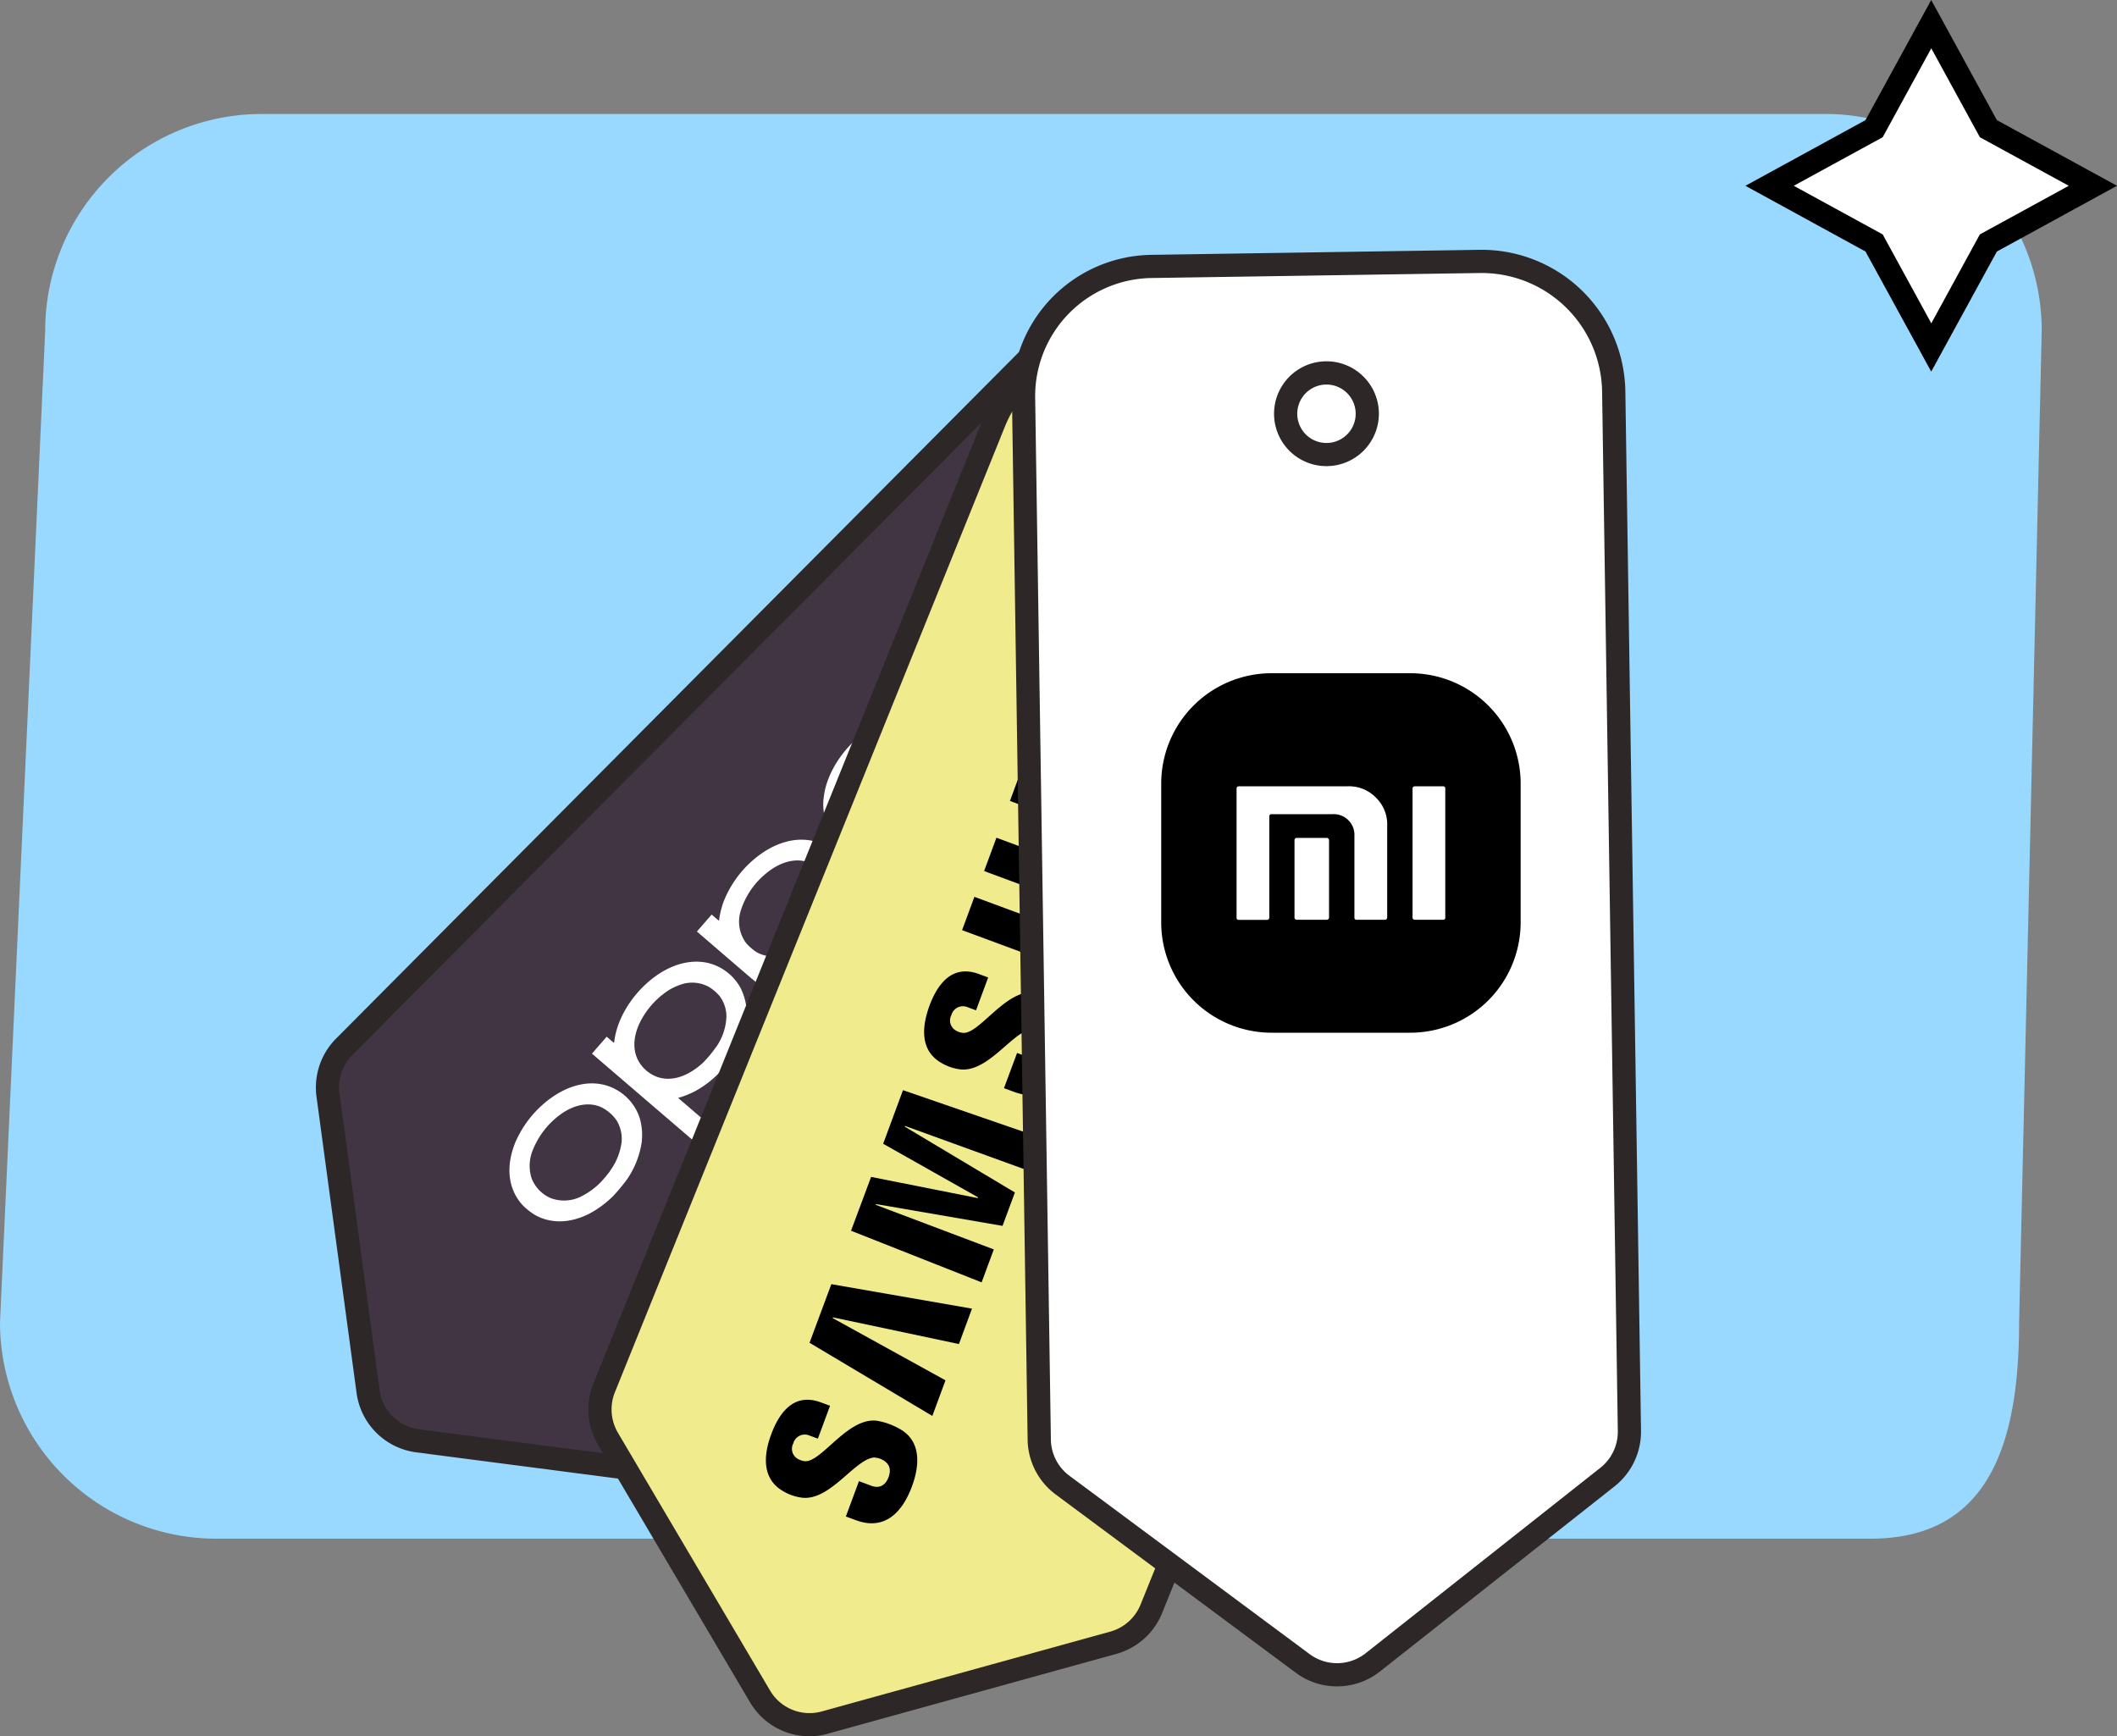 <svg xmlns="http://www.w3.org/2000/svg" viewBox="0 0 500 410.07"><rect x="0" y="0" width="500" height="410.07" fill="#808080" stroke="none"/><defs fill="#000000"><style>.cls-1{fill:#99d8ff;}.cls-2{fill:#fff;}.cls-3{fill:#413543;}.cls-4{fill:#2d2727;}.cls-5{fill:#f0eb8d;}.cls-6{fill-rule:evenodd;}</style></defs><g id="Layer_2" data-name="Layer 2"><g id="Layer_1-2" data-name="Layer 1"><path class="cls-1" d="M441.78,363.4H51.12A51.12,51.12,0,0,1,0,312.28L10.68,78A51.12,51.12,0,0,1,61.8,26.92H431.1A51.12,51.12,0,0,1,482.22,78l-5.34,234.24C476.88,340.51,470,363.4,441.78,363.4Z" fill="#000000"/><polygon class="cls-2" points="456.12 5.71 469.61 30.39 494.29 43.88 469.61 57.38 456.12 82.05 442.62 57.38 417.95 43.88 442.62 30.39 456.12 5.71" fill="#000000"/><path d="M456.12,87.76,440.6,59.4,412.24,43.88,440.6,28.37,456.12,0l15.51,28.37L500,43.88,471.63,59.4ZM423.66,43.88l21,11.48,11.48,21,11.47-21,21-11.48-21-11.47-11.47-21-11.48,21Z" fill="#000000"/><path class="cls-3" d="M168.74,349.4l-70.11-9.11a13.57,13.57,0,0,1-11.7-11.63l-9.46-70.07a13.56,13.56,0,0,1,3.82-11.38L254.83,72.78a30.64,30.64,0,0,1,43.34-.11l55,54.72a31.16,31.16,0,0,1,.11,44.05L180.11,345.51A13.57,13.57,0,0,1,168.74,349.4Z" fill="#000000"/><path class="cls-4" d="M170.45,352.25a17.8,17.8,0,0,1-2.06-.13L98.28,343a16.33,16.33,0,0,1-14.06-14L74.75,259a16.4,16.4,0,0,1,4.6-13.69L252.89,70.85A33.11,33.11,0,0,1,276.47,61h.09a33.18,33.18,0,0,1,23.54,9.72l55,54.73a33.92,33.92,0,0,1,.12,47.92L182.05,347.45A16.43,16.43,0,0,1,170.45,352.25Zm-1.35-5.57a10.93,10.93,0,0,0,9.06-3.1L351.35,169.51a28.45,28.45,0,0,0-.1-40.18l-55-54.72a27.73,27.73,0,0,0-19.68-8.13h-.07a27.81,27.81,0,0,0-19.72,8.23L83.24,249.14a10.88,10.88,0,0,0-3.06,9.08l9.47,70.07A10.82,10.82,0,0,0,99,337.57Z" fill="#000000"/><g id="layer1"><path id="path1460" class="cls-2" d="M152.81,260l-13-11.16,1.74-2,1.74-2,.86.74c.47.41.86.73.87.72s.07-.4.14-.86c.84-5.51,4.63-11.3,9.82-15,4.67-3.3,9.8-4.19,14-2.44a12,12,0,0,1,5.85,5.19,13.33,13.33,0,0,1,1,9.89,22.49,22.49,0,0,1-4.93,9.12,23.45,23.45,0,0,1-6.8,5.55,21.12,21.12,0,0,1-3.25,1.34l-.7.2,4.55,3.91,4.56,3.92-1.74,2-1.74,2Zm16.35-12.74a13.35,13.35,0,0,0,2.41-7.25,8,8,0,0,0-1.71-4.89,11.13,11.13,0,0,0-2.36-2,8.23,8.23,0,0,0-6.05-.79,14.64,14.64,0,0,0-3.18,1.33,19.24,19.24,0,0,0-6.16,6.09c-2.71,4.28-3,8.47-.89,11.51a8.48,8.48,0,0,0,3.78,3c3.38,1.31,7.41.1,11.11-3.34a29.54,29.54,0,0,0,3-3.62Zm8.42-16.09L164.6,220l1.74-2,1.74-2,.86.73c.47.41.86.73.87.72s.06-.35.12-.76a20.33,20.33,0,0,1,.94-3.66,25.17,25.17,0,0,1,8.81-11.33c6.4-4.52,13.27-4.51,17.91,0,3.53,3.47,4.47,8.6,2.56,14.09a23.11,23.11,0,0,1-2.72,5.35,37.2,37.2,0,0,1-3.69,4.29,20.9,20.9,0,0,1-8.21,4.86l-.58.17,4.55,3.91,4.55,3.91-1.74,2-1.74,2-13-11.16ZM194,218.29c2.24-3.56,2.88-6.87,1.88-9.76a8.26,8.26,0,0,0-3.55-4.24c-3.44-2-7.75-1.19-11.79,2.32a18.5,18.5,0,0,0-5.6,8.52,8.49,8.49,0,0,0,1.33,7.66,11.69,11.69,0,0,0,2.42,2.08,7.94,7.94,0,0,0,5.17.92,13.56,13.56,0,0,0,7.07-3.81,27.07,27.07,0,0,0,3.07-3.69Zm-49,64a23.85,23.85,0,0,1-6,4.45c-4.57,2.24-9.05,2.28-12.79.12a15.87,15.87,0,0,1-2.75-2.21c-3.49-3.76-4.1-9.24-1.68-15a25.25,25.25,0,0,1,6.19-8.58c4.79-4.32,10.2-6.06,14.92-4.8a11.88,11.88,0,0,1,8.2,7.79,14.4,14.4,0,0,1,.46,5.77,20.88,20.88,0,0,1-3.55,8.84,46.4,46.4,0,0,1-3,3.61Zm-.91-5.77a14.63,14.63,0,0,0,2.72-6.75,8.43,8.43,0,0,0-1.08-5,9.46,9.46,0,0,0-3.91-3.36c-2.9-1.21-6.45-.49-9.72,2a19.25,19.25,0,0,0-6.38,8.5,9.73,9.73,0,0,0-.18,6.33,8.37,8.37,0,0,0,4.52,4.72,9,9,0,0,0,7.56-.57,17.79,17.79,0,0,0,4.17-3.08,32.34,32.34,0,0,0,2.3-2.74Zm75.15-80.62-.63.6a21.77,21.77,0,0,1-7.32,4.68,13,13,0,0,1-9.46,0,12,12,0,0,1-5-3.86,12.45,12.45,0,0,1-2.25-9.21c.57-4.63,3.42-9.7,7.54-13.43A18.48,18.48,0,0,1,213,169.58a11.66,11.66,0,0,1,7.64,2,15.69,15.69,0,0,1,2.19,1.92c3.67,4.1,4,10.1.93,16.18a21.59,21.59,0,0,1-3.17,4.7c-.65.78-1.26,1.48-1.34,1.56Zm-1.08-5.55c2.05-2.89,3.05-5.82,2.85-8.43a7.8,7.8,0,0,0-1.78-4.51,11.49,11.49,0,0,0-2.15-1.83c-3.32-2-7.63-1.26-11.5,2a17.92,17.92,0,0,0-2.31,2.3c-3.66,4.25-4.89,8.93-3.3,12.51a7.83,7.83,0,0,0,2.14,2.79,7.51,7.51,0,0,0,4.23,1.91c3,.37,6.23-1,9.3-3.85a27.75,27.75,0,0,0,2.52-2.89Z" fill="#000000"/></g><path class="cls-5" d="M263,388l-68.15,18.85a13.56,13.56,0,0,1-15.29-6.18l-35.94-60.89a13.54,13.54,0,0,1-.9-12L234.83,99.66a30.65,30.65,0,0,1,39.9-16.94l71.94,29.06a31.14,31.14,0,0,1,17.22,40.54L271.92,380A13.55,13.55,0,0,1,263,388Z" fill="#000000"/><path class="cls-4" d="M191.22,410.07a16.34,16.34,0,0,1-14.06-8l-35.94-60.88a16.38,16.38,0,0,1-1.08-14.4L232.29,98.63a33.44,33.44,0,0,1,43.47-18.45l71.94,29.06a33.89,33.89,0,0,1,18.73,44.11L274.46,381a16.39,16.39,0,0,1-10.77,9.6l-68.15,18.85A16.06,16.06,0,0,1,191.22,410.07ZM263.29,83.23a28,28,0,0,0-25.92,17.45L145.22,328.83a10.89,10.89,0,0,0,.72,9.55l35.94,60.89a10.82,10.82,0,0,0,12.21,4.93l68.14-18.85a10.87,10.87,0,0,0,7.15-6.38l92-227.67a28.41,28.41,0,0,0-15.69-37L273.7,85.26A27.7,27.7,0,0,0,263.29,83.23Z" fill="#000000"/><path d="M206.55,344.25a4.29,4.29,0,0,1,2.32.79c.94.64,1.74,1.73,1,3.8s-2.28,2.71-4,2.09l-3-1.12-3.09,8.35,2.39.88c6.94,2.57,11.05-2.11,13.22-8,2.08-5.62,1.88-11-3-13.62a16.27,16.27,0,0,0-5.11-1.85c-7-1.1-13.31,10-17.28,9.52a4.19,4.19,0,0,1-1.64-.58,2.73,2.73,0,0,1-1-3.61,2.81,2.81,0,0,1,3.88-1.84l1.93.71,2.87-7.76-2.19-.81c-6.77-2.51-10.08,3.18-11.71,7.58-2.05,5.53-1.89,10.73,2.88,13.43a11.5,11.5,0,0,0,4.22,1.48c6.85,1,12.78-9.37,17.4-9.48" fill="#000000"/><path d="M191.2,317.13l29,17.28,3.11-8.41-26.65-14.7.07-.17,29.75,6.3,3.09-8.36-33.22-5.78Zm17.39-47L231,282.78l-.07.18-25.19-5L201,290.67l30.84,12.19,2.88-7.78-27.89-10.53.07-.18,29.88,5.15,2.92-7.89-26-15.54.06-.17,28,10.15,2.87-7.78-31.36-10.82Z" fill="#000000"/><path d="M243.9,243.12a4.26,4.26,0,0,1,2.32.79c.95.64,1.75,1.73,1,3.8s-2.28,2.71-4,2.09l-3-1.12L237.12,257l2.4.88c6.93,2.57,11-2.11,13.21-8,2.08-5.62,1.88-11-3-13.62a16.19,16.19,0,0,0-5.11-1.85c-7-1.1-13.3,10-17.27,9.52a4.18,4.18,0,0,1-1.65-.58,2.73,2.73,0,0,1-1-3.61,2.82,2.82,0,0,1,3.89-1.84l1.93.71,2.87-7.76-2.19-.81c-6.78-2.51-10.09,3.18-11.71,7.58-2,5.53-1.89,10.73,2.88,13.43a11.37,11.37,0,0,0,4.22,1.48c6.85,1,12.78-9.37,17.39-9.48" fill="#000000"/><path d="M257.74,218.56a3,3,0,0,0-1.15-3.81,7.35,7.35,0,0,0-1.16-.52l-23-8.51,2.91-7.87,22.29,8.25c.69.25,1.36.53,2,.83,5.6,2.69,5.79,8,3.67,13.69s-5.69,9.62-11.7,8c-.32-.09-1.51-.47-2.07-.69l-22.3-8.25,2.91-7.87,23,8.51a6.67,6.67,0,0,0,1.22.37,3,3,0,0,0,3.36-2.15m-12.37-47.81,24.57,8.6-.07.17-27.05-1.87-4.27,11.53,30.77,11.39,2.83-7.65L246.73,184l.06-.17,28.1,1.67,4.1-11.07L248.22,163Zm36.05-17.17c.83-2.25-.3-3.57-1.09-4a7.4,7.4,0,0,0-1.14-.5l-4.53-1.68-1.18,3.19L269,148.9l4.08-11,8.34,3.08a21.75,21.75,0,0,1,2,.87c5.48,2.61,5.68,8.27,3.64,13.78s-5.87,9.68-11.73,8.1c-1.07-.3-1.5-.43-2.09-.65l-13.08-4.84c-.56-.21-1.51-.64-2-.89-5.56-2.85-5.69-8.25-3.65-13.76s5.69-9.66,11.72-8.07a18.45,18.45,0,0,1,2.07.68l1.05.39-2.9,7.84-1.75-.65a7.65,7.65,0,0,0-1.22-.34,3,3,0,0,0-3.41,2.27,3.06,3.06,0,0,0,1.12,3.94,7.83,7.83,0,0,0,1.42.67l14.21,5.26a7.8,7.8,0,0,0,1.21.36c.89.17,2.61-.09,3.44-2.34" fill="#000000"/><path class="cls-2" d="M379.67,348.79,324.2,392.63a13.58,13.58,0,0,1-16.5.25l-56.76-42.15A13.57,13.57,0,0,1,245.46,340L241.75,94a30.65,30.65,0,0,1,30.19-31.1l77.58-1.17a31.14,31.14,0,0,1,31.61,30.67l3.7,245.52A13.57,13.57,0,0,1,379.67,348.79Z" fill="#000000"/><path class="cls-4" d="M315.79,398.28a16.27,16.27,0,0,1-9.72-3.2L249.3,352.93a16.41,16.41,0,0,1-6.59-12.85l-3.7-246a33.4,33.4,0,0,1,32.88-33.89L349.47,59H350a33.93,33.93,0,0,1,33.88,33.38l3.7,245.52A16.47,16.47,0,0,1,381.38,351h0L325.9,394.78A16.29,16.29,0,0,1,315.79,398.28ZM350,64.48h-.43L272,65.66A27.91,27.91,0,0,0,244.49,94l3.71,246a10.85,10.85,0,0,0,4.37,8.53l56.77,42.15a10.88,10.88,0,0,0,13.17-.2L378,346.64a10.86,10.86,0,0,0,4.1-8.65L378.39,92.46A28.45,28.45,0,0,0,350,64.48Z" fill="#000000"/><circle class="cls-2" cx="313.29" cy="97.72" r="9.64" fill="#000000"/><path class="cls-4" d="M313.29,110.09a12.38,12.38,0,1,1,12.38-12.37A12.39,12.39,0,0,1,313.29,110.09Zm0-19.27a6.9,6.9,0,1,0,6.9,6.9A6.91,6.91,0,0,0,313.29,90.82Z" fill="#000000"/><path class="cls-6" d="M333.15,159H300.26a26.07,26.07,0,0,0-26,26v32.9a26.07,26.07,0,0,0,26,26h32.89a26.07,26.07,0,0,0,26-26V185A26.07,26.07,0,0,0,333.15,159ZM313.9,216.74a.54.54,0,0,1-.58.48h-7a.54.54,0,0,1-.58-.48V198.38a.55.55,0,0,1,.58-.49h7a.55.55,0,0,1,.58.49Zm13.73,0a.54.54,0,0,1-.58.48h-6.67a.46.46,0,0,1-.49-.48V197.41a4.89,4.89,0,0,0-5.21-5.12H300.27a.48.48,0,0,0-.48.48v24a.54.54,0,0,1-.58.48h-6.67a.45.45,0,0,1-.48-.48V186.2a.48.48,0,0,1,.48-.49h25.52a8.9,8.9,0,0,1,7.05,2.81,8.73,8.73,0,0,1,2.52,6.57Zm13.72,0a.45.45,0,0,1-.48.48H334.1a.51.51,0,0,1-.48-.48V186.2a.52.52,0,0,1,.48-.49h6.77a.46.46,0,0,1,.48.49Z" fill="#000000"/></g></g></svg>